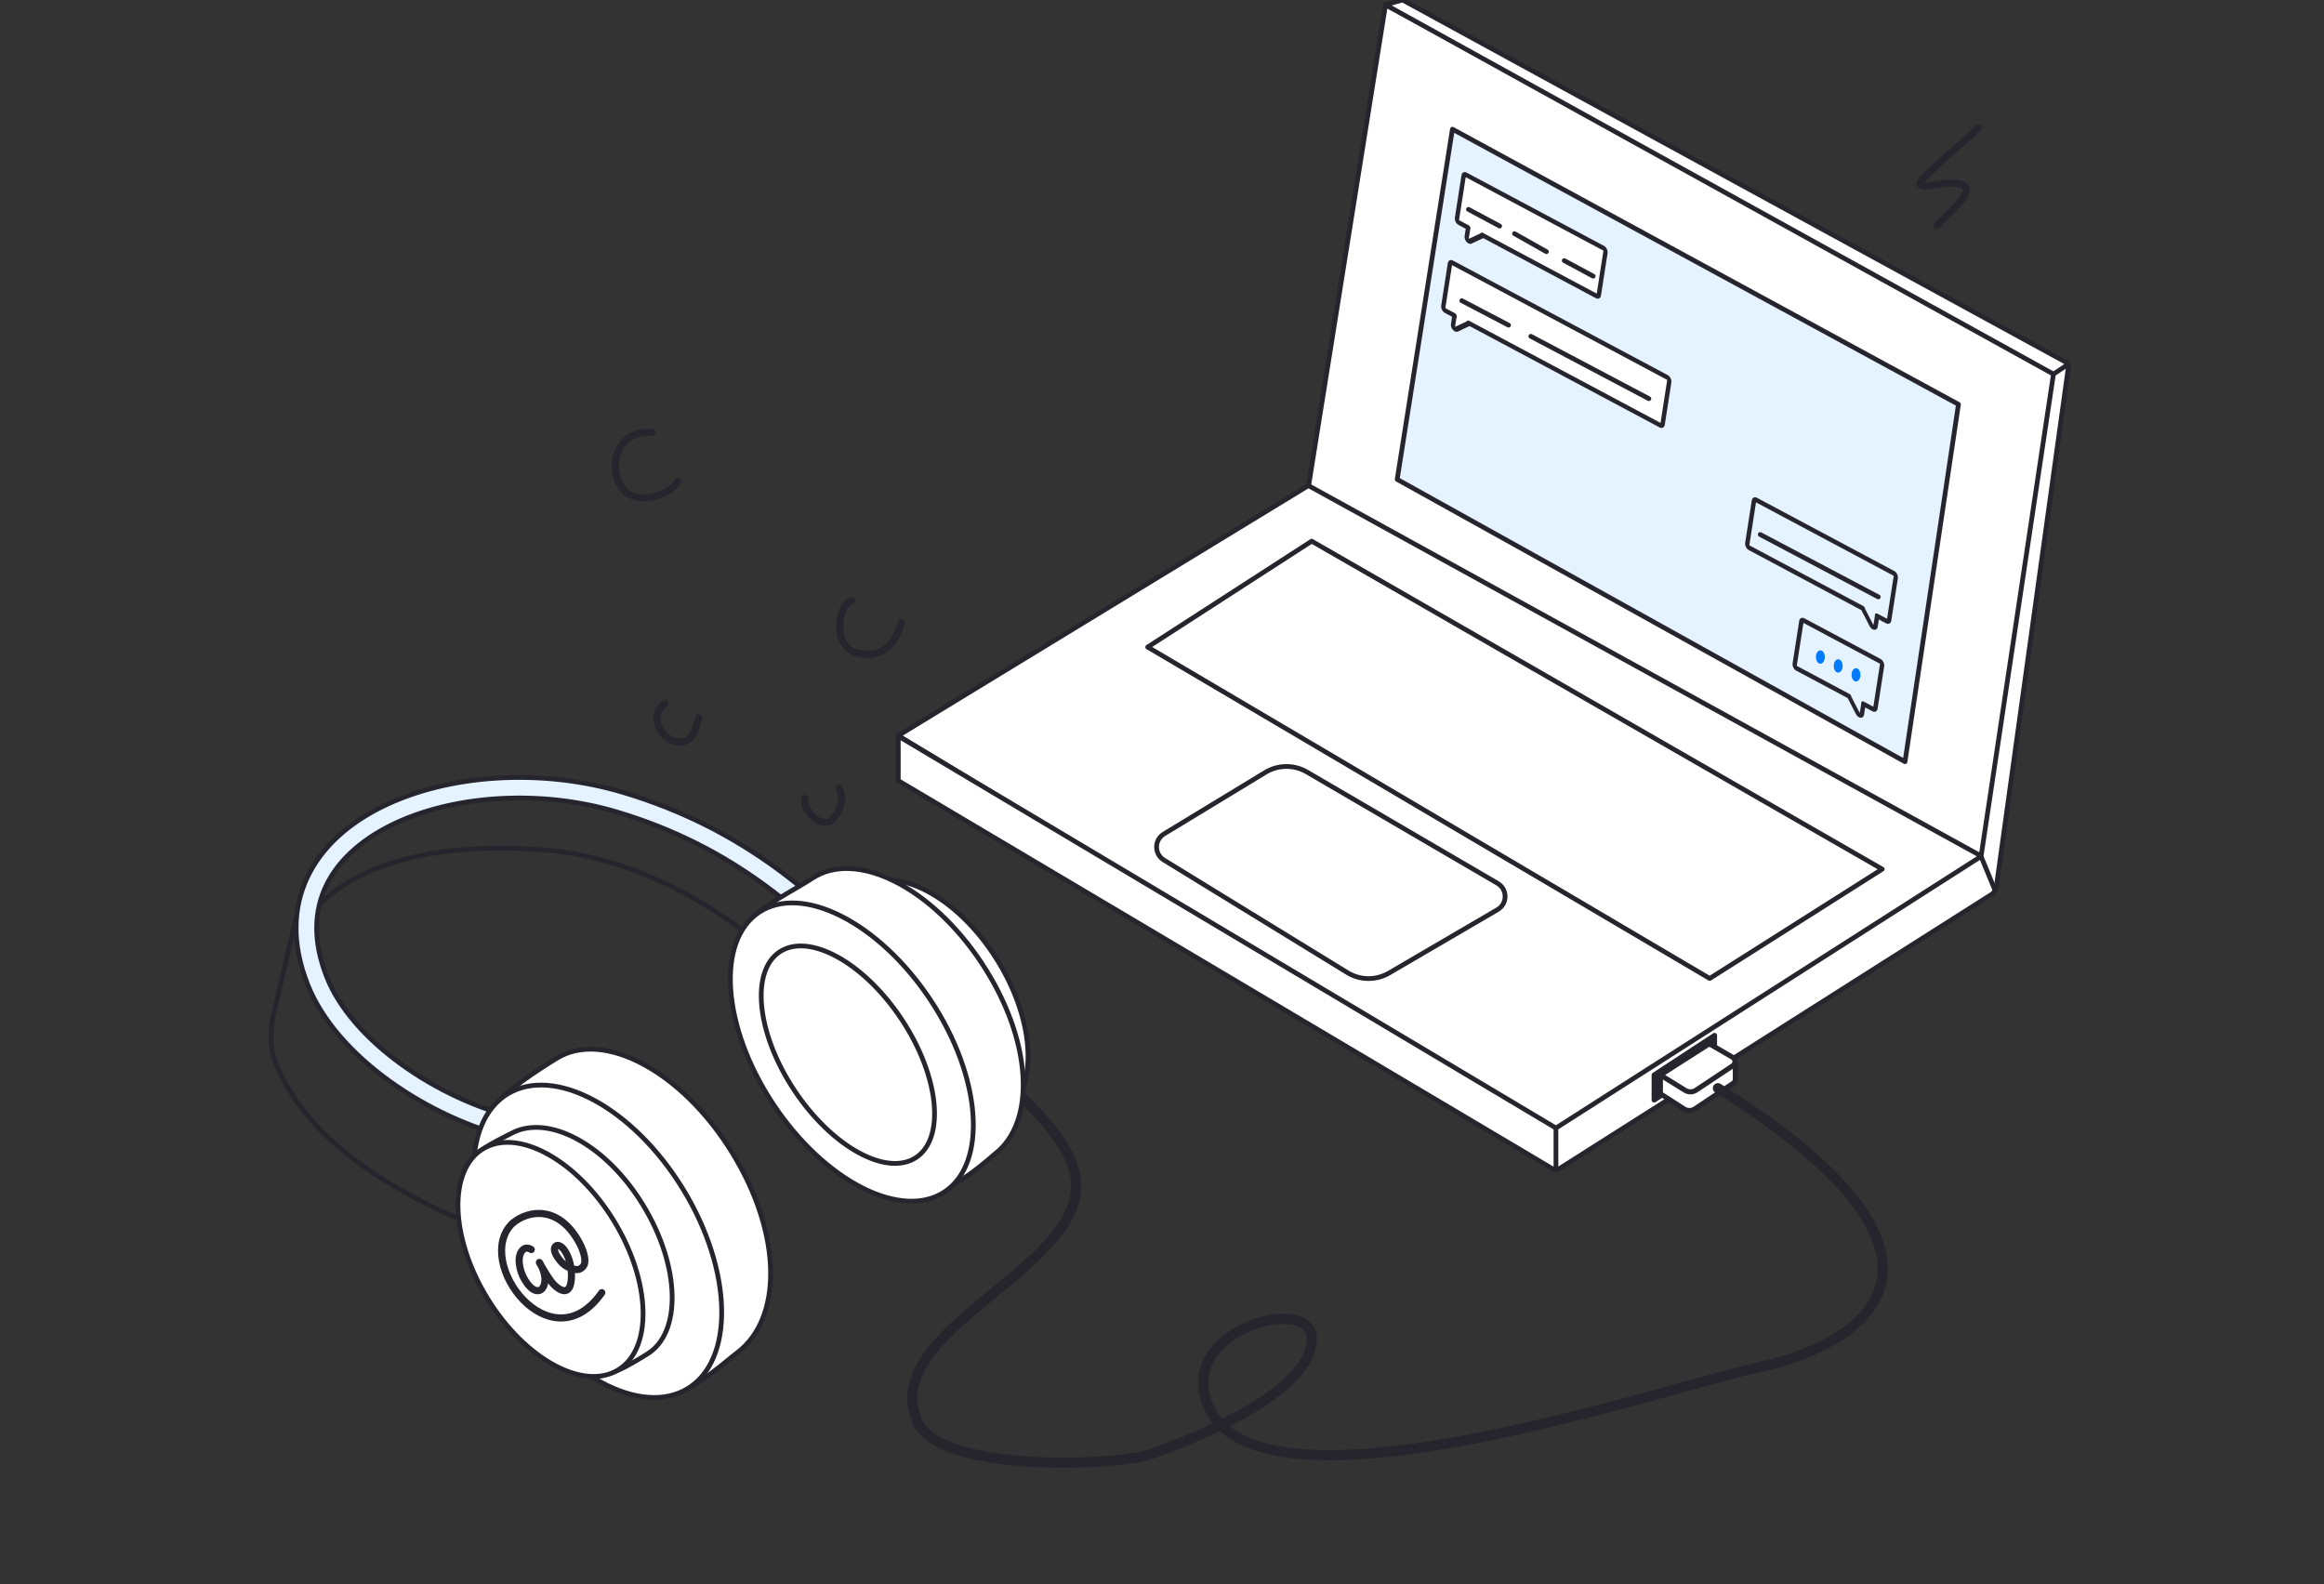 <?xml version="1.0" encoding="UTF-8"?> <svg xmlns="http://www.w3.org/2000/svg" width="490" height="334" viewBox="0 0 490 334" fill="none"><rect x="0" y="0" width="490" height="334" fill="#333333" stroke="none"/><g clip-path="url(#clip0_13501_63453)"><path d="M275.873 102.68L292.131 1.002L434.377 77.833L418.133 184.518L275.873 102.68Z" fill="white" stroke="#26252D" stroke-linejoin="round"></path><path d="M189.396 155.102L275.873 102.387L419.45 181.444L327.703 239.085L189.396 155.102Z" fill="white" stroke="#26252D" stroke-linejoin="round"></path><path d="M417.694 180.566L432.958 78.878L292.13 1.002L295.732 0L436.199 76.717L420.903 187.047C420.817 187.67 420.461 188.224 419.929 188.562L328.063 246.86L189.396 164.598V155.21L328.063 237.847L417.694 180.566Z" fill="white"></path><path d="M436.199 76.717L432.958 78.878M436.199 76.717L420.903 187.047C420.817 187.67 420.461 188.224 419.929 188.562L328.063 246.86M436.199 76.717L295.732 0L292.13 1.002L432.958 78.878M432.958 78.878L417.694 180.566L328.063 237.847M328.063 237.847V246.86M328.063 237.847L189.396 155.21V164.598L328.063 246.86" stroke="#26252D" stroke-linejoin="round"></path><path d="M348.766 226.664V231.932L361.498 223.591V218.322L348.766 226.664Z" fill="#26252D" stroke="#26252D" stroke-width="1.071" stroke-linejoin="round"></path><path d="M350.082 230.616V226.728L365.887 223.592V227.535C365.887 227.893 365.709 228.227 365.411 228.426L357.397 233.786C356.687 234.261 355.764 234.269 355.046 233.808L350.082 230.616Z" fill="white" stroke="#26252D" stroke-width="1.071" stroke-linejoin="round"></path><path d="M360.386 220.078L365.271 222.902C365.959 223.3 365.989 224.282 365.327 224.722L357.606 229.854C356.908 230.317 356.004 230.332 355.292 229.891L350.082 226.664L360.386 220.078Z" fill="white" stroke="#26252D" stroke-width="1.071" stroke-linejoin="round"></path><path d="M420.767 188.03L417.693 180.566" stroke="#26252D" stroke-linejoin="round"></path><path d="M396.857 183.259L360.479 206.31L241.982 136.436L276.559 114.105L396.857 183.259Z" fill="white" stroke="#26252D" stroke-linejoin="round"></path><path d="M315.747 191.797L292.875 205.16C290.146 206.755 286.762 206.718 284.068 205.065L245.389 181.33C243.339 180.072 243.346 177.091 245.402 175.843L266.792 162.856C269.48 161.224 272.847 161.195 275.563 162.781L315.746 186.246C317.871 187.486 317.871 190.556 315.747 191.797Z" fill="white" stroke="#26252D" stroke-linejoin="round"></path><path d="M306.234 27.236L294.588 101.079L401.658 160.605L412.929 85.255L306.234 27.236Z" fill="#E5F2FF" stroke="#26252D" stroke-linecap="round" stroke-linejoin="round"></path><path fill-rule="evenodd" clip-rule="evenodd" d="M351.546 79.578C351.819 79.724 352.002 80.09 351.955 80.396L350.564 89.334C350.517 89.64 350.257 89.77 349.983 89.624L309.666 68.122C309.63 68.189 309.576 68.244 309.502 68.279L307.143 69.386C306.776 69.558 306.29 69.029 306.366 68.54L306.65 66.717C306.66 66.651 306.68 66.593 306.708 66.544L304.719 65.483C304.446 65.337 304.263 64.971 304.31 64.665L305.701 55.727C305.748 55.421 306.008 55.291 306.282 55.437L351.546 79.578Z" fill="white"></path><path d="M351.955 80.396L352.396 80.631L351.955 80.396ZM351.546 79.578L351.469 80.072L351.546 79.578ZM350.564 89.334L350.123 89.099L350.564 89.334ZM309.666 68.122L309.272 67.743C309.363 67.573 309.553 67.526 309.743 67.628L309.666 68.122ZM309.502 68.279L309.753 68.797L309.753 68.797L309.502 68.279ZM307.143 69.386L306.892 68.867L306.892 68.867L307.143 69.386ZM306.708 66.544L306.785 66.05C306.929 66.127 307.052 66.277 307.114 66.453C307.176 66.629 307.17 66.808 307.097 66.933L306.708 66.544ZM304.31 64.665L303.869 64.43L304.31 64.665ZM305.701 55.727L306.142 55.962L305.701 55.727ZM306.282 55.437L306.359 54.943L306.282 55.437ZM351.514 80.161C351.519 80.127 351.499 80.088 351.469 80.072L351.623 79.084C352.14 79.359 352.486 80.052 352.396 80.631L351.514 80.161ZM350.123 89.099L351.514 80.161L352.396 80.631L351.006 89.569L350.123 89.099ZM350.06 89.13C350.09 89.146 350.118 89.132 350.123 89.099L351.006 89.569C350.916 90.148 350.423 90.394 349.906 90.118L350.06 89.13ZM309.743 67.628L350.06 89.13L349.906 90.118L309.589 68.616L309.743 67.628ZM309.251 67.76C309.259 67.756 309.263 67.752 309.266 67.75C309.269 67.747 309.27 67.745 309.272 67.743L310.061 68.501C309.99 68.633 309.886 68.735 309.753 68.797L309.251 67.76ZM306.892 68.867L309.251 67.76L309.753 68.797L307.394 69.905L306.892 68.867ZM306.807 68.775C306.804 68.795 306.807 68.806 306.81 68.813C306.813 68.822 306.82 68.835 306.831 68.848C306.843 68.861 306.854 68.867 306.862 68.87C306.868 68.872 306.877 68.874 306.892 68.867L307.394 69.905C306.7 70.23 305.781 69.23 305.925 68.304L306.807 68.775ZM307.091 66.952L306.807 68.775L305.925 68.304L306.209 66.482L307.091 66.952ZM307.097 66.933C307.094 66.938 307.092 66.945 307.091 66.952L306.209 66.482C306.228 66.358 306.266 66.248 306.32 66.155L307.097 66.933ZM304.796 64.989L306.785 66.05L306.632 67.038L304.642 65.977L304.796 64.989ZM304.751 64.9C304.746 64.933 304.766 64.973 304.796 64.989L304.642 65.977C304.125 65.701 303.779 65.009 303.869 64.43L304.751 64.9ZM306.142 55.962L304.751 64.9L303.869 64.43L305.259 55.492L306.142 55.962ZM306.205 55.931C306.175 55.915 306.147 55.929 306.142 55.962L305.259 55.492C305.349 54.913 305.842 54.667 306.359 54.943L306.205 55.931ZM351.469 80.072L306.205 55.931L306.359 54.943L351.623 79.084L351.469 80.072Z" fill="#26252D"></path><path fill-rule="evenodd" clip-rule="evenodd" d="M338.097 52.322C338.37 52.468 338.553 52.834 338.506 53.14L337.115 62.078C337.068 62.384 336.807 62.514 336.534 62.368L312.551 49.577C312.514 49.645 312.46 49.699 312.387 49.734L310.028 50.841C309.661 51.013 309.175 50.484 309.251 49.995L309.534 48.172C309.545 48.106 309.565 48.048 309.593 48L307.604 46.939C307.331 46.793 307.148 46.427 307.195 46.121L308.586 37.183C308.633 36.877 308.893 36.747 309.167 36.893L338.097 52.322Z" fill="white"></path><path d="M312.551 49.577L312.156 49.198C312.248 49.028 312.437 48.982 312.627 49.083L312.551 49.577ZM312.387 49.734L312.638 50.253L312.638 50.253L312.387 49.734ZM310.028 50.841L310.279 51.36L310.279 51.36L310.028 50.841ZM309.593 48L309.67 47.506C309.814 47.582 309.936 47.733 309.998 47.908C310.06 48.084 310.054 48.263 309.982 48.389L309.593 48ZM338.064 52.905C338.07 52.872 338.05 52.832 338.02 52.816L338.174 51.828C338.691 52.104 339.037 52.797 338.947 53.376L338.064 52.905ZM336.674 61.843L338.064 52.905L338.947 53.376L337.556 62.313L336.674 61.843ZM336.611 61.874C336.641 61.89 336.669 61.876 336.674 61.843L337.556 62.313C337.466 62.892 336.974 63.138 336.457 62.862L336.611 61.874ZM312.627 49.083L336.611 61.874L336.457 62.862L312.474 50.071L312.627 49.083ZM312.136 49.215C312.144 49.211 312.148 49.208 312.151 49.205C312.154 49.202 312.155 49.2 312.156 49.198L312.945 49.956C312.874 50.089 312.77 50.191 312.638 50.253L312.136 49.215ZM309.777 50.322L312.136 49.215L312.638 50.253L310.279 51.36L309.777 50.322ZM309.692 50.23C309.689 50.25 309.692 50.261 309.694 50.268C309.698 50.278 309.705 50.291 309.716 50.303C309.728 50.316 309.739 50.322 309.747 50.325C309.752 50.327 309.762 50.329 309.777 50.322L310.279 51.36C309.585 51.685 308.666 50.685 308.81 49.76L309.692 50.23ZM309.976 48.407L309.692 50.23L308.81 49.76L309.093 47.937L309.976 48.407ZM309.982 48.389C309.979 48.394 309.977 48.4 309.976 48.407L309.093 47.937C309.113 47.813 309.151 47.703 309.204 47.611L309.982 48.389ZM307.681 46.445L309.67 47.506L309.516 48.494L307.527 47.433L307.681 46.445ZM307.636 46.356C307.631 46.389 307.651 46.429 307.681 46.445L307.527 47.433C307.01 47.157 306.664 46.464 306.754 45.885L307.636 46.356ZM309.027 37.418L307.636 46.356L306.754 45.885L308.144 36.948L309.027 37.418ZM309.09 37.387C309.06 37.371 309.032 37.385 309.027 37.418L308.144 36.948C308.234 36.369 308.727 36.123 309.244 36.398L309.09 37.387ZM338.02 52.816L309.09 37.387L309.244 36.398L338.174 51.828L338.02 52.816Z" fill="#26252D"></path><path fill-rule="evenodd" clip-rule="evenodd" d="M380.372 130.869C380.099 130.724 379.838 130.854 379.791 131.16L378.4 140.098C378.353 140.404 378.536 140.77 378.809 140.916L389.91 146.836C389.921 146.929 389.951 147.029 390.004 147.131L391.683 150.392C391.945 150.899 392.508 150.93 392.584 150.441L392.868 148.618C392.878 148.552 392.878 148.483 392.868 148.414L394.856 149.474C395.129 149.62 395.39 149.49 395.437 149.184L396.828 140.246C396.875 139.94 396.692 139.574 396.419 139.428L380.372 130.869Z" fill="#E5F2FF"></path><path d="M379.791 131.16L380.232 131.395L379.791 131.16ZM378.4 140.098L377.959 139.862L378.4 140.098ZM378.809 140.916L378.732 141.41L378.809 140.916ZM389.91 146.836L390.353 146.904C390.325 146.67 390.177 146.444 389.987 146.342L389.91 146.836ZM390.004 147.131L390.366 146.939L390.366 146.939L390.004 147.131ZM391.683 150.392L392.045 150.2L391.683 150.392ZM392.584 150.441L392.143 150.205L392.584 150.441ZM392.868 148.618L393.309 148.853L392.868 148.618ZM392.868 148.414L392.945 147.92C392.801 147.843 392.654 147.85 392.551 147.937C392.448 148.025 392.401 148.183 392.427 148.36L392.868 148.414ZM395.437 149.184L395.878 149.419L395.437 149.184ZM396.828 140.246L396.386 140.011L396.828 140.246ZM380.232 131.395C380.237 131.362 380.265 131.348 380.295 131.364L380.449 130.375C379.932 130.1 379.44 130.345 379.35 130.924L380.232 131.395ZM378.842 140.333L380.232 131.395L379.35 130.924L377.959 139.862L378.842 140.333ZM378.886 140.422C378.856 140.406 378.836 140.366 378.842 140.333L377.959 139.862C377.869 140.441 378.215 141.134 378.732 141.41L378.886 140.422ZM389.987 146.342L378.886 140.422L378.732 141.41L389.833 147.33L389.987 146.342ZM390.366 146.939C390.36 146.928 390.357 146.92 390.356 146.915C390.354 146.91 390.353 146.907 390.353 146.904L389.467 146.768C389.489 146.951 389.548 147.139 389.642 147.323L390.366 146.939ZM392.045 150.2L390.366 146.939L389.642 147.323L391.322 150.584L392.045 150.2ZM392.143 150.205C392.14 150.225 392.134 150.232 392.13 150.235C392.125 150.24 392.115 150.244 392.102 150.243C392.088 150.242 392.077 150.237 392.069 150.232C392.064 150.228 392.056 150.221 392.045 150.2L391.322 150.584C391.816 151.543 392.882 151.601 393.025 150.676L392.143 150.205ZM392.427 148.382L392.143 150.205L393.025 150.676L393.309 148.853L392.427 148.382ZM392.427 148.36C392.428 148.367 392.428 148.375 392.427 148.382L393.309 148.853C393.328 148.729 393.327 148.598 393.309 148.467L392.427 148.36ZM394.933 148.98L392.945 147.92L392.791 148.908L394.779 149.968L394.933 148.98ZM394.996 148.949C394.991 148.982 394.963 148.996 394.933 148.98L394.779 149.968C395.296 150.244 395.788 149.998 395.878 149.419L394.996 148.949ZM396.386 140.011L394.996 148.949L395.878 149.419L397.269 140.481L396.386 140.011ZM396.342 139.922C396.372 139.938 396.392 139.978 396.386 140.011L397.269 140.481C397.359 139.902 397.013 139.21 396.496 138.934L396.342 139.922ZM380.295 131.364L396.342 139.922L396.496 138.934L380.449 130.375L380.295 131.364Z" fill="#26252D"></path><path fill-rule="evenodd" clip-rule="evenodd" d="M370.374 105.455C370.101 105.31 369.84 105.44 369.793 105.746L368.402 114.683C368.355 114.99 368.538 115.356 368.811 115.502L392.795 128.293C392.806 128.386 392.836 128.486 392.888 128.588L394.568 131.849C394.829 132.356 395.393 132.387 395.469 131.897L395.752 130.075C395.763 130.009 395.762 129.94 395.752 129.87L397.741 130.931C398.015 131.077 398.275 130.947 398.322 130.641L399.713 121.703C399.76 121.397 399.577 121.031 399.304 120.885L370.374 105.455Z" fill="#E5F2FF"></path><path d="M392.795 128.293L393.238 128.361C393.209 128.127 393.062 127.9 392.872 127.799L392.795 128.293ZM392.888 128.588L393.25 128.396L393.25 128.396L392.888 128.588ZM394.568 131.849L394.206 132.041L394.206 132.041L394.568 131.849ZM395.752 129.87L395.829 129.376C395.685 129.3 395.538 129.306 395.435 129.394C395.332 129.482 395.286 129.64 395.311 129.817L395.752 129.87ZM397.741 130.931L397.664 131.425L397.741 130.931ZM370.234 105.981C370.239 105.948 370.267 105.934 370.297 105.949L370.451 104.961C369.934 104.686 369.442 104.931 369.352 105.51L370.234 105.981ZM368.844 114.919L370.234 105.981L369.352 105.51L367.961 114.448L368.844 114.919ZM368.888 115.008C368.858 114.992 368.838 114.952 368.844 114.919L367.961 114.448C367.871 115.027 368.217 115.72 368.734 115.996L368.888 115.008ZM392.872 127.799L368.888 115.008L368.734 115.996L392.718 128.787L392.872 127.799ZM393.25 128.396C393.245 128.385 393.242 128.377 393.24 128.372C393.239 128.367 393.238 128.364 393.238 128.361L392.352 128.225C392.374 128.407 392.432 128.596 392.527 128.779L393.25 128.396ZM394.93 131.657L393.25 128.396L392.527 128.779L394.206 132.041L394.93 131.657ZM395.028 131.662C395.025 131.682 395.019 131.689 395.015 131.692C395.009 131.697 395 131.701 394.986 131.7C394.973 131.699 394.962 131.694 394.954 131.689C394.949 131.685 394.941 131.678 394.93 131.657L394.206 132.041C394.701 133 395.766 133.058 395.91 132.133L395.028 131.662ZM395.311 129.839L395.028 131.662L395.91 132.133L396.194 130.31L395.311 129.839ZM395.311 129.817C395.312 129.824 395.312 129.832 395.311 129.839L396.194 130.31C396.213 130.186 396.212 130.055 396.193 129.924L395.311 129.817ZM397.818 130.437L395.829 129.376L395.676 130.364L397.664 131.425L397.818 130.437ZM397.881 130.406C397.876 130.439 397.848 130.453 397.818 130.437L397.664 131.425C398.181 131.701 398.674 131.455 398.764 130.876L397.881 130.406ZM399.272 121.468L397.881 130.406L398.764 130.876L400.154 121.938L399.272 121.468ZM399.227 121.379C399.257 121.395 399.277 121.434 399.272 121.468L400.154 121.938C400.244 121.359 399.898 120.666 399.381 120.391L399.227 121.379ZM370.297 105.949L399.227 121.379L399.381 120.391L370.451 104.961L370.297 105.949Z" fill="#26252D"></path><ellipse cx="391.326" cy="142.292" rx="0.939" ry="1.409" fill="#007AFF"></ellipse><path d="M308.207 63.397L318.069 68.562M322.765 70.91L347.654 84.059" stroke="#26252D" stroke-linecap="round" stroke-linejoin="round"></path><path d="M371.133 112.705L396.022 125.854" stroke="#26252D" stroke-linecap="round" stroke-linejoin="round"></path><path d="M309.615 44.143L316.19 47.665M319.32 49.266L326.051 53.065M335.913 58.231L329.808 54.944" stroke="#26252D" stroke-linecap="round" stroke-linejoin="round"></path><ellipse cx="387.57" cy="140.413" rx="0.939" ry="1.409" fill="#007AFF"></ellipse><ellipse cx="383.812" cy="138.534" rx="0.939" ry="1.409" fill="#007AFF"></ellipse><path d="M202.896 221.654C206.646 222.352 210.985 226.935 213.499 229.443C218.378 234.309 223.873 239.267 226.172 245.829C233.388 266.432 184.515 279.427 193.454 299.768C198.253 310.69 235.695 309.018 242.462 306.653C252.062 303.297 276.481 293.624 276.594 282.301C276.692 272.508 246.858 280.645 255.141 297.261C267.211 321.473 350.929 292.578 370.664 288.338C395.566 282.989 418.095 264.388 362.211 229.443" stroke="#26252D" stroke-width="2.14" stroke-linecap="round"></path><path d="M105.701 166.744C142.93 164.679 173.798 192.257 185.939 206.728L178.135 218.241C170.532 206.386 145.725 181.434 114.135 179.163C88.884 177.347 72.8 183.394 64.92 193.334C67.002 176.815 81.491 168.087 105.701 166.744Z" stroke="#26252D" stroke-linecap="round" stroke-linejoin="round"></path><path d="M101.755 236.401C90.719 231.784 75.999 227.713 66.398 209.353C61.049 199.126 63.002 189.961 63.437 189.21L57.758 213.505C56.909 217.139 56.814 220.975 58.242 224.424C64.618 239.816 81.022 251.19 104.932 260.373L101.755 236.401Z" stroke="#26252D" stroke-linecap="round" stroke-linejoin="round"></path><path fill-rule="evenodd" clip-rule="evenodd" d="M82.375 174.038C95.165 167.663 113.746 166.302 130.187 171.236C154.263 178.462 170.628 192.3 185.629 209.993C186.402 210.905 187.768 211.017 188.68 210.244C189.592 209.471 189.704 208.105 188.931 207.193C173.612 189.125 156.585 174.639 131.432 167.09C114.076 161.881 94.343 163.236 80.444 170.164C73.475 173.638 67.827 178.59 64.804 184.98C61.757 191.425 61.508 199.066 64.871 207.591C67.895 215.257 74.329 222.314 82.124 227.944C89.943 233.59 99.311 237.933 108.455 240.07C109.62 240.342 110.784 239.619 111.056 238.455C111.328 237.291 110.605 236.127 109.441 235.855C100.881 233.854 92.036 229.762 84.659 224.434C77.258 219.089 71.513 212.633 68.898 206.002C65.91 198.428 66.251 192.047 68.718 186.831C71.21 181.562 76 177.216 82.375 174.038Z" fill="#E5F2FF" stroke="#26252D" stroke-linecap="round" stroke-linejoin="round"></path><path d="M154.434 243.143C149.15 234.514 142.332 227.977 135.603 224.371C128.862 220.759 122.306 220.129 117.435 223.112C115.456 224.324 112.794 226.021 110.384 227.756C108.013 229.463 105.951 231.165 104.982 232.458C104.454 236.577 106.144 242.05 108.837 247.882C111.546 253.748 115.215 259.874 118.46 265.172C120.16 267.949 121.813 270.996 123.462 274.032C125.114 277.072 126.761 280.101 128.461 282.862C130.161 285.624 131.903 288.099 133.733 290.035C135.45 291.852 137.224 293.169 139.09 293.818L139.464 293.939C140.525 294.255 141.839 294.073 143.318 293.516C144.788 292.962 146.359 292.06 147.896 291.027C150.608 289.205 153.099 287.061 154.759 285.741L155.418 285.23C160.17 281.655 162.583 275.492 162.47 268.006C162.358 260.523 159.719 251.773 154.434 243.143Z" fill="white" stroke="#26252D"></path><path d="M143.997 250.706C138.713 242.077 131.895 235.54 125.166 231.934C118.425 228.321 111.869 227.692 106.998 230.675C102.128 233.657 99.708 239.783 99.862 247.429C100.015 255.062 102.739 264.107 108.023 272.735C113.306 281.364 120.124 287.9 126.853 291.506C133.594 295.119 140.15 295.748 145.021 292.765C149.891 289.783 152.311 283.657 152.157 276.011C152.004 268.378 149.281 259.334 143.997 250.706Z" fill="white" stroke="#26252D"></path><path d="M135.548 254.03C131.575 247.542 126.535 242.747 121.543 240.09C116.698 237.511 111.965 236.975 108.273 238.738L107.919 238.916C105.989 239.935 103.218 241.145 100.976 242.948C98.823 244.679 97.254 246.884 97.44 249.879L97.464 250.172C97.587 251.419 98.121 252.937 98.936 254.63C99.749 256.316 100.824 258.139 102.001 259.987C103.177 261.835 104.448 263.698 105.65 265.466C106.85 267.231 107.984 268.906 108.876 270.363C110.024 272.236 111.131 274.252 112.231 276.248C113.333 278.249 114.427 280.23 115.558 282.053C117.765 285.609 120.048 288.458 122.671 289.681L122.926 289.794C124.921 290.637 127.436 290.127 129.956 289.072C132.455 288.026 134.822 286.503 136.476 285.49C140.061 283.295 141.851 278.751 141.715 273.022C141.579 267.307 139.521 260.518 135.548 254.03Z" fill="white" stroke="#26252D"></path><path d="M129.413 257.378C125.439 250.889 120.328 245.97 115.299 243.251C110.257 240.526 105.397 240.055 101.812 242.25C98.228 244.445 96.438 248.988 96.574 254.718C96.71 260.433 98.767 267.222 102.741 273.711C106.715 280.2 111.826 285.119 116.855 287.837C121.897 290.563 126.757 291.034 130.342 288.839C133.926 286.644 135.716 282.1 135.58 276.371C135.444 270.656 133.386 263.867 129.413 257.378Z" fill="white" stroke="#26252D"></path><path d="M181.518 187.005C177.813 189.316 175.99 194.04 176.169 199.964C176.348 205.874 178.525 212.874 182.685 219.544C186.844 226.213 192.172 231.248 197.4 234.009C202.641 236.777 207.685 237.218 211.391 234.907C215.097 232.596 216.921 227.872 216.742 221.948C216.563 216.038 214.385 209.038 210.226 202.368C206.067 195.699 200.739 190.663 195.51 187.902C190.269 185.135 185.224 184.694 181.518 187.005Z" fill="white" stroke="#26252D"></path><path d="M161.871 190.932C160.281 192.023 158.875 193.15 157.89 194.283C156.961 195.351 156.458 196.367 156.455 197.324L156.462 197.514C156.578 199.263 157.348 201.334 158.566 203.616C159.78 205.89 161.416 208.331 163.217 210.81C165.017 213.289 166.971 215.792 168.824 218.199C170.673 220.6 172.422 222.908 173.796 224.977C175.273 227.203 176.757 229.789 178.256 232.452C179.758 235.121 181.276 237.867 182.832 240.435C184.389 243.003 185.976 245.375 187.606 247.294C189.138 249.098 190.684 250.471 192.254 251.242L192.568 251.388C193.935 251.988 195.601 251.894 197.411 251.335C199.214 250.778 201.097 249.778 202.846 248.654C205.923 246.678 208.475 244.402 209.455 243.563L209.776 243.296C214.101 239.953 216.118 234.004 215.675 226.774C215.232 219.553 212.332 211.131 206.926 202.986C201.52 194.841 194.834 188.869 188.369 185.705C181.894 182.537 175.729 182.22 171.247 185.196C170.06 185.984 168.498 186.879 166.855 187.84C165.204 188.806 163.458 189.844 161.871 190.932Z" fill="white" stroke="#26252D"></path><path d="M160.051 192.354C155.577 195.324 153.564 201.264 154.075 208.627C154.584 215.973 157.606 224.624 163.045 232.817C168.483 241.011 175.281 247.155 181.853 250.477C188.44 253.807 194.695 254.258 199.169 251.289C203.643 248.319 205.656 242.38 205.145 235.017C204.636 227.671 201.614 219.02 196.175 210.827C190.737 202.633 183.939 196.489 177.367 193.167C170.78 189.837 164.525 189.385 160.051 192.354Z" fill="white" stroke="#26252D"></path><path d="M169.663 168.315C169.133 170.341 172.543 174.522 175.081 173.132C176.226 172.505 178.461 168.655 176.895 166.199" stroke="#26252D" stroke-width="1.5" stroke-linecap="round"></path><path d="M140.21 148.402C136.727 150.592 139.268 155.529 142.102 156.27C145.762 157.227 146.609 154.137 147.346 151.322" stroke="#26252D" stroke-width="1.5" stroke-linecap="round"></path><path d="M179.552 126.651C176.462 127.707 175.596 136.337 180.572 137.639C186.07 139.077 188.905 135.551 190.028 131.255" stroke="#26252D" stroke-width="1.5" stroke-linecap="round"></path><path d="M137.488 91.172C130.078 90.637 128.047 98.285 131.131 102.875C133.603 106.554 140.821 104.871 142.911 101.543" stroke="#26252D" stroke-width="1.5" stroke-linecap="round"></path><path d="M164.381 200.7C161.375 202.696 160.086 206.872 160.612 212.206C161.136 217.516 163.456 223.833 167.469 229.88C171.483 235.927 176.404 240.518 181.093 243.063C185.804 245.619 190.153 246.052 193.159 244.057C196.165 242.062 197.455 237.886 196.929 232.551C196.405 227.242 194.085 220.925 190.072 214.878C186.058 208.831 181.137 204.24 176.448 201.695C171.736 199.138 167.387 198.705 164.381 200.7Z" fill="white" stroke="#26252D"></path><path d="M112.015 263.468C112.015 263.468 111.047 262.782 110.311 263.447C108.827 264.79 109.514 267.968 110.629 269.826C113.638 274.841 116.491 270.783 113.871 266.414C113.167 265.239 115.105 268.749 116.28 270.274C117.013 271.225 118.309 272.318 119.247 272.109C120.482 271.832 120.545 269.557 120.465 268.265C120.369 266.721 119.949 264.894 118.902 263.466C118.313 262.662 117.328 262.19 116.972 263.014C116.739 263.549 117.109 264.395 117.484 264.967C118.111 265.925 118.849 266.747 119.785 267.162C120.498 267.478 121.571 267.894 122.197 267.592C122.599 267.399 122.984 267.123 123.169 266.663C123.643 265.483 122.879 263.403 122.187 262.106C117.99 254.247 111.549 254.951 108.021 257.965C99.718 266.05 116.112 287.903 126.884 272.558" stroke="#26252D" stroke-width="1.5" stroke-linecap="round"></path><path d="M417.152 27C413.302 30.501 409.273 33.886 405.56 37.537C402.686 40.363 408.726 38.776 409.926 38.682C419.599 37.927 411.764 43.968 408.329 47.629" stroke="#26252D" stroke-width="1.5" stroke-linecap="round"></path></g><defs><clipPath id="clip0_13501_63453"><rect width="490" height="334" fill="white"></rect></clipPath></defs></svg> 